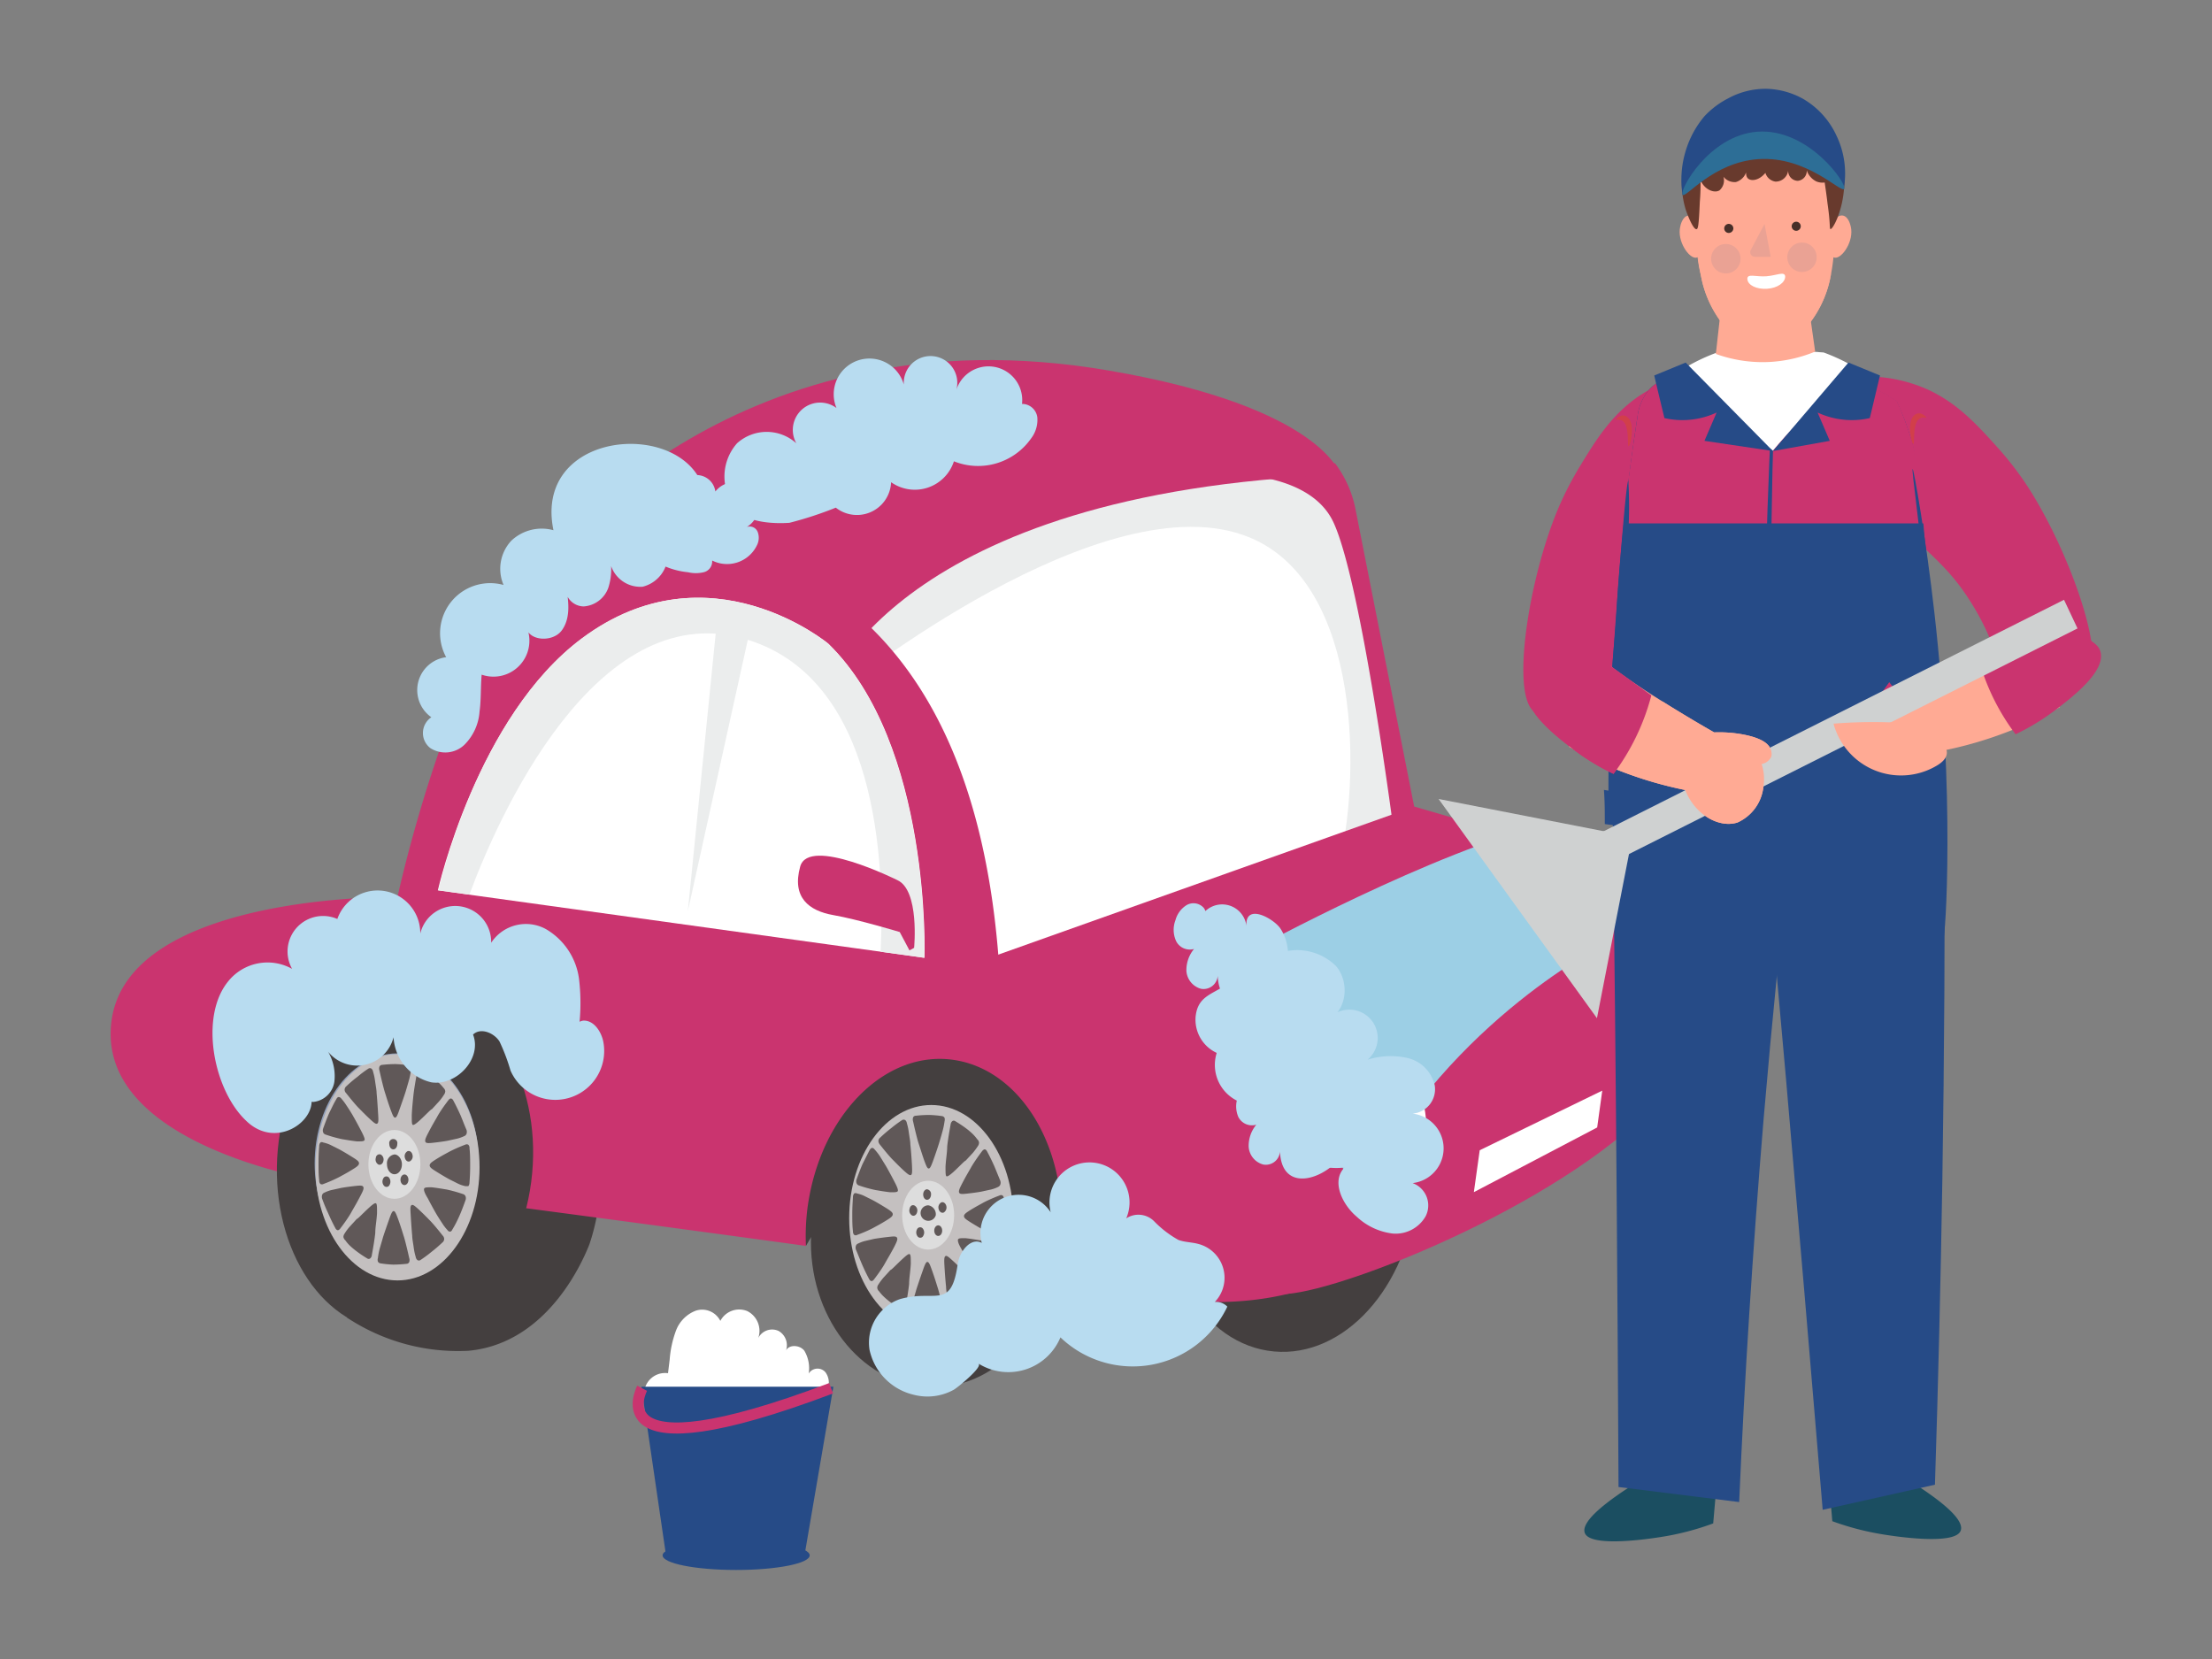 <?xml version="1.0" encoding="UTF-8"?> <svg xmlns="http://www.w3.org/2000/svg" xmlns:xlink="http://www.w3.org/1999/xlink" viewBox="0 0 200 150"><rect x="0" y="0" width="200" height="150" fill="#808080" stroke="none"/> <defs> <linearGradient id="linear-gradient" x1="-5607.2" y1="583.25" x2="-5603.99" y2="581.32" gradientTransform="matrix(-1, 0.08, 0.08, 1, -5597.28, -31.4)" gradientUnits="userSpaceOnUse"> <stop offset="0.01" stop-color="#333335"></stop> <stop offset="0.97" stop-color="#74808e"></stop> </linearGradient> <linearGradient id="linear-gradient-2" x1="-5607.27" y1="580.62" x2="-5600.03" y2="580.62" gradientTransform="matrix(-1, 0.08, 0.08, 1, -5597.28, -31.4)" gradientUnits="userSpaceOnUse"> <stop offset="0.39" stop-color="#333335"></stop> <stop offset="0.97" stop-color="#74808e"></stop> </linearGradient> </defs> <g style="isolation: isolate"> <g id="Слой_1" data-name="Слой 1"> <g> <g> <g> <path d="M118.59,91.46c-6.3-1.06-12.3,5-13.41,13.45s3.11,16.2,9.42,17.21,12.31-5,13.41-13.45S124.9,92.52,118.59,91.46Z" fill="#443f3f"></path> <path d="M48,92.17a14.26,14.26,0,0,0-6.9-2.74c-3-.2-5.86-.26-7,.64s.42,3.86.42,3.86,3.83,19.37-3.15,25.2a18.17,18.17,0,0,0,11,3c7.25-.68,10.42-8.35,10.92-9.62A19.18,19.18,0,0,0,48,92.17Z" fill="#443f3f"></path> <polygon points="73.34 53.55 109.12 37.2 121.33 45.66 122.11 47.4 127.27 75.76 87.91 92.25 73.62 78.3 73.34 53.55" fill="#fff"></polygon> <path d="M126.11,76.25l1.07-1L122.11,47.4l-.78-1.74L109.12,37.2,73.34,53.55V54L76,62.4s23.89-19.23,37-13.8c10.26,4.25,10,22.22,8,29.8Z" fill="#ebeded"></path> <path d="M133.84,83.85l20-3.38s2.13.21,0,9.52c-.39,1.7-1.65,7-3.4,9-8.23,9.47-28.54,17.59-34.07,18-6.71.52-8.14-11.8-8.14-11.8l6.37-14.65Z" fill="#ca346f"></path> <path d="M128.13,90.18s1.18,5.7,8.69,4.57S144,83.91,144,83.91Z" fill="#ca346f"></path> <path d="M122.55,46l5.69,28.83-2.16.82s-2.91-22.7-5.49-28.37-13.1-4.33-13.1-4.33l5.78-1.34,7.44.28A10.15,10.15,0,0,1,122.55,46Z" fill="#ca346f"></path> <polygon points="93.58 94.78 88.78 86.84 127.88 72.93 153.85 80.47 112.43 101.44 93.58 94.78" fill="#ca346f"></polygon> <path d="M115.79,81.86s18.69-1.6,20.44,4.57l-10.42,4.82L114.7,89.71Z" fill="#ca346f"></path> <path d="M121.19,42.93s-1.58-6.1-20.89-9.42c-33.7-5.8-50.61,16.7-50.61,16.7L64.25,72.9,74.84,62.43S81,44.49,121.19,42.93Z" fill="#ca346f"></path> <path d="M67.42,96.23l2.71,12.16,2.74,4.26s7.06-12.8,14.9-9.55,4.32,12.25,7.52,12.74,6-14.26,6-14.26l-7.79-9.3S67.92,84.86,67.42,96.23Z" fill="#443f3f"></path> <path d="M80.46,102.76s2.29,4.57,4.73,5,9.18-.32,9.18-.32l.41,1.66s-8.84.22-10.6-.58-5.41-6-5.41-6Z" fill="#443f3f"></path> <path d="M124.5,103.83C117.88,97,90.26,86.31,90.26,86.31c-2.88-35.65-25.41-38.6-36.42-37.89S35.94,81.1,35.94,81.1s-24.25-.38-25.85,11.15,19.42,14.63,19.42,14.63,22.43,2.89,43.36,5.77A20,20,0,0,1,73,109.3c1.1-8.48,7.1-14.5,13.41-13.44s10.52,8.75,9.41,17.2a20.41,20.41,0,0,1-.56,2.78c3.44.51,6.39,1,8.61,1.36C120.56,120.07,131.11,110.62,124.5,103.83Z" fill="#ca346f"></path> <g> <path d="M39.59,80.5l44,6.1s.67-19.27-8.69-28.4c0,0-10.79-9-22.23-.51C43.11,64.77,39.59,80.5,39.59,80.5Z" fill="#fff"></path> <path d="M74.87,58.2s-10.79-9-22.23-.51c-9.53,7.08-13,22.81-13,22.81l2.8.39C45,73.93,53.81,54.1,67.1,57.7,79.49,61.05,80,78.32,79.62,86.05l3.94.55S84.23,67.33,74.87,58.2Z" fill="#ebeded"></path> <polygon points="64.84 55.99 62.19 82.39 67.93 56.42 64.84 55.99" fill="#ebeded"></polygon> </g> <path d="M81.12,79.57s-8-4-8.77-1.22.77,4,3,4.39,6,1.53,6,1.53l.88,1.66.42-.23S83.16,80.47,81.12,79.57Z" fill="#ca346f"></path> <g> <path d="M25.21,103.1c-1.11,8.49,3.11,16.2,9.41,17.22s12.31-5,13.41-13.46-3.11-16.15-9.41-17.2S26.31,94.62,25.21,103.1Z" fill="#443f3f"></path> <g> <path d="M28.6,103.2c-.82,5.34,1.76,10.5,5.77,11.53s7.93-2.46,8.75-7.78-1.76-10.47-5.77-11.52S29.42,97.87,28.6,103.2Z" fill="#93a1bb"></path> <path d="M31.18,103.87c-.53,3.44,1.13,6.77,3.72,7.43s5.11-1.57,5.64-5-1.13-6.76-3.72-7.43S31.71,100.43,31.18,103.87Z" fill="#080405"></path> <path d="M30.61,103.66c-.54,3.44,1.13,6.77,3.72,7.43s5.11-1.58,5.64-5-1.13-6.77-3.72-7.44S31.14,100.22,30.61,103.66Z" fill="#74808e"></path> <path d="M32.73,104.43c-.28,1.84.61,3.63,2,4s2.75-.85,3-2.7-.61-3.62-2-4S33,102.58,32.73,104.43Z" fill="#0b090e"></path> <path d="M34.28,105a2.35,2.35,0,0,0,1.36,2.73c1,.25,1.88-.58,2.07-1.84a2.36,2.36,0,0,0-1.36-2.73C35.4,103,34.47,103.78,34.28,105Z" fill="url(#linear-gradient)"></path> <path d="M34.59,105.21a1.46,1.46,0,0,0,.84,1.69c.59.15,1.16-.36,1.28-1.14a1.46,1.46,0,0,0-.84-1.69C35.28,103.92,34.71,104.43,34.59,105.21Z" fill="#93a1bb"></path> <path d="M32,109.53a7.84,7.84,0,0,1-1.53-6c.53-3.44,3.17-5.64,5.76-5a3.11,3.11,0,0,1,.93.41c-1.44-.09-3.73.18-4.9,1.76C30.59,103,30.6,106.34,32,109.53Z" fill="url(#linear-gradient-2)"></path> </g> </g> <g> <path d="M119.87,98s-7,3.67-4.27,5.78,13.29,2.55,13.34-2S125.39,95,119.87,98Z" fill="#fff"></path> <path d="M127.72,100.42c.26,1.59-1.87,3.27-4.76,3.75s-5.45-.42-5.71-2,1.87-3.26,4.76-3.74S127.46,98.83,127.72,100.42Z" fill="#fff"></path> <path d="M127.23,98.7c.14.86-1,1.76-2.57,2s-2.94-.22-3.08-1.08,1-1.76,2.57-2S127.09,97.84,127.23,98.7Z" fill="#cccdce"></path> </g> <g> <path d="M150.56,83.62s4.45-1.55,4,.85-4.86,7.71-6.58,5.45S147.06,84.81,150.56,83.62Z" fill="#fff"></path> <path d="M148.06,88.65c.48.93,2,.75,3.48-.41s2.22-2.84,1.74-3.77-2-.74-3.48.41S147.58,87.73,148.06,88.65Z" fill="#fff"></path> <path d="M150.28,85.81c.26.5,1.1.41,1.88-.21s1.22-1.52,1-2-1.1-.41-1.88.21S150,85.3,150.28,85.81Z" fill="#cccdce"></path> </g> <polygon points="133.79 104 133.26 107.79 144.41 101.94 144.87 98.61 133.79 104" fill="#fff"></polygon> </g> <g> <ellipse cx="35.94" cy="105.54" rx="7.42" ry="10.23" fill="#c4c0c0"></ellipse> <g> <g> <path d="M35.76,96.21a10.74,10.74,0,0,0-1.19.07.28.28,0,0,0-.26.16.56.56,0,0,0,0,.36c.31,1.39.47,1.9.47,1.9.15.47.27.89.54,1.64.18.48.27.71.4.71s.23-.24.42-.79c.31-.87.53-1.53.55-1.61.08-.26.18-.61.29-1s.14-.64.17-.84a.61.61,0,0,0,0-.33.32.32,0,0,0-.25-.16A9.25,9.25,0,0,0,35.76,96.21Z" fill="#605858"></path> <path d="M32.32,97.36a11.27,11.27,0,0,0-1,.85.41.41,0,0,0-.16.3.43.43,0,0,0,.13.32c.79,1,1.12,1.33,1.12,1.33.31.31.58.6,1.09,1.07.33.3.5.44.62.35s.1-.36.06-1c-.06-1-.12-1.68-.13-1.76,0-.27-.08-.65-.14-1.09s-.13-.65-.18-.84a.45.45,0,0,0-.15-.27.24.24,0,0,0-.27,0A9.37,9.37,0,0,0,32.32,97.36Z" fill="#605858"></path> <path d="M29.77,100.62c-.22.5-.4,1-.55,1.41a.51.51,0,0,0,0,.36.34.34,0,0,0,.24.2,12.76,12.76,0,0,0,1.47.41c.39.06.73.13,1.35.2.4,0,.6,0,.67-.1s-.05-.38-.31-.88c-.41-.79-.74-1.36-.78-1.43-.13-.22-.31-.51-.54-.85a4.68,4.68,0,0,0-.46-.61.31.31,0,0,0-.24-.14c-.12,0-.2.16-.22.21C30.17,99.77,30,100.17,29.77,100.62Z" fill="#605858"></path> <path d="M28.8,105.14c0,.57,0,1.1.06,1.58a.44.44,0,0,0,.11.33.29.29,0,0,0,.28,0,13.17,13.17,0,0,0,1.43-.63c.36-.2.68-.36,1.24-.71.37-.23.54-.36.54-.53s-.18-.3-.6-.56c-.65-.41-1.16-.69-1.22-.72l-.78-.39a3.07,3.07,0,0,0-.64-.21.25.25,0,0,0-.25,0,.52.52,0,0,0-.11.34C28.82,104.13,28.8,104.61,28.8,105.14Z" fill="#605858"></path> <path d="M29.67,109.69c.21.49.43.94.64,1.33.06.13.14.2.23.21s.2-.11.24-.17c.76-1,1-1.48,1-1.48.23-.41.45-.76.8-1.44.23-.44.34-.67.27-.82s-.27-.14-.73-.09c-.72.08-1.26.17-1.33.19l-.82.18a3.06,3.06,0,0,0-.63.23.34.34,0,0,0-.21.2.55.55,0,0,0,0,.36A13.64,13.64,0,0,0,29.67,109.69Z" fill="#605858"></path> <path d="M32.14,113.06a10.52,10.52,0,0,0,1.06.72.22.22,0,0,0,.27,0,.43.43,0,0,0,.15-.31c.26-1.4.31-2,.31-2,0-.51.11-1,.16-1.78,0-.53,0-.8-.08-.88s-.29.06-.66.4c-.6.55-1,1-1.09,1l-.64.7a4.34,4.34,0,0,0-.46.62.55.55,0,0,0-.11.31.51.51,0,0,0,.17.3C31.49,112.53,31.8,112.79,32.14,113.06Z" fill="#605858"></path> <path d="M35.55,114.34a11.08,11.08,0,0,0,1.2-.07.27.27,0,0,0,.25-.16.56.56,0,0,0,0-.36c-.31-1.39-.47-1.9-.47-1.9-.15-.47-.27-.89-.54-1.64-.18-.48-.27-.71-.4-.71s-.23.24-.42.79c-.31.87-.53,1.53-.55,1.61-.07.26-.18.61-.29,1a6.15,6.15,0,0,0-.16.84.53.53,0,0,0,0,.33.32.32,0,0,0,.25.16A9.4,9.4,0,0,0,35.55,114.34Z" fill="#605858"></path> <path d="M39,113.2a13.24,13.24,0,0,0,1-.86.41.41,0,0,0,.16-.3.43.43,0,0,0-.13-.32c-.79-1-1.12-1.33-1.12-1.33-.31-.31-.58-.6-1.09-1.07-.33-.3-.5-.44-.62-.35s-.1.36-.06,1c.06,1,.12,1.68.13,1.76,0,.27.08.65.14,1.09s.13.65.18.84a.45.45,0,0,0,.15.27.24.24,0,0,0,.27,0A11,11,0,0,0,39,113.2Z" fill="#605858"></path> <path d="M41.54,109.93c.22-.5.4-1,.55-1.41a.51.51,0,0,0,0-.36.34.34,0,0,0-.24-.2,12.76,12.76,0,0,0-1.47-.41c-.39-.06-.73-.13-1.35-.2-.4,0-.6,0-.67.1s0,.38.31.88c.41.79.74,1.36.78,1.43s.31.51.54.85a3.85,3.85,0,0,0,.47.61.28.28,0,0,0,.23.14c.12,0,.2-.16.22-.21C41.14,110.78,41.34,110.38,41.54,109.93Z" fill="#605858"></path> <path d="M42.51,105.41c0-.57,0-1.1-.06-1.58a.4.4,0,0,0-.11-.33.29.29,0,0,0-.28,0,13.17,13.17,0,0,0-1.43.63c-.36.2-.68.36-1.24.71-.36.23-.54.36-.54.53s.18.3.6.56c.65.41,1.16.69,1.22.72l.78.39a3.07,3.07,0,0,0,.64.21c.09,0,.18,0,.25,0a.52.52,0,0,0,.11-.34C42.49,106.42,42.51,105.94,42.51,105.41Z" fill="#605858"></path> <path d="M41.65,100.86c-.22-.49-.44-.94-.65-1.33-.06-.13-.14-.2-.23-.21s-.2.11-.24.17c-.76,1-1,1.48-1,1.48-.23.41-.45.76-.8,1.44-.23.44-.33.67-.27.82s.27.14.73.09c.72-.08,1.26-.17,1.33-.19l.82-.18a3.45,3.45,0,0,0,.64-.23.36.36,0,0,0,.2-.2.55.55,0,0,0,0-.36C42,101.75,41.84,101.32,41.65,100.86Z" fill="#605858"></path> <path d="M39.17,97.49a12.51,12.51,0,0,0-1.06-.72.22.22,0,0,0-.27,0,.43.43,0,0,0-.15.31c-.26,1.4-.31,1.95-.31,1.95-.05.51-.11,1-.15,1.78,0,.53,0,.8.07.88s.29-.06.66-.4c.6-.55,1-1,1.09-1l.64-.7a4.34,4.34,0,0,0,.46-.62.55.55,0,0,0,.11-.31.51.51,0,0,0-.16-.3C39.82,98,39.52,97.76,39.17,97.49Z" fill="#605858"></path> </g> <g> <ellipse cx="35.66" cy="105.28" rx="2.35" ry="3.11" fill="#ddd"></ellipse> <path d="M36.34,105.27c0,.5-.3.9-.67.9s-.68-.4-.68-.9a.8.8,0,0,1,.68-.89C36,104.38,36.34,104.78,36.34,105.27Z" fill="#605858"></path> <path d="M35.92,103.44c0,.27-.16.48-.36.48s-.36-.21-.36-.48a.37.37,0,1,1,.72,0Z" fill="#605858"></path> <path d="M34.43,104.39a.52.52,0,0,1,.23.6c-.06.25-.26.38-.45.3a.52.52,0,0,1-.23-.6C34,104.44,34.24,104.31,34.43,104.39Z" fill="#605858"></path> <path d="M34.65,106.56a.31.31,0,0,1,.5-.11.59.59,0,0,1,.08.67.3.3,0,0,1-.5.1A.57.57,0,0,1,34.65,106.56Z" fill="#605858"></path> <ellipse cx="36.57" cy="106.67" rx="0.36" ry="0.48" fill="#605858"></ellipse> <path d="M37.06,105c-.19.08-.39-.06-.45-.31a.52.52,0,0,1,.23-.6c.19-.08.39.06.45.31A.51.51,0,0,1,37.06,105Z" fill="#605858"></path> </g> </g> </g> <ellipse cx="84.37" cy="112.31" rx="11.05" ry="13.12" fill="#443f3f"></ellipse> <g> <ellipse cx="84.2" cy="110.14" rx="7.42" ry="10.23" fill="#c4c0c0"></ellipse> <g> <g> <path d="M84,100.81a10.74,10.74,0,0,0-1.19.07.26.26,0,0,0-.25.15.6.6,0,0,0,0,.37c.31,1.39.47,1.9.47,1.9.16.47.28.89.54,1.64.18.48.27.71.4.71s.23-.24.43-.79c.31-.87.52-1.53.54-1.62.08-.25.18-.6.29-1a6.5,6.5,0,0,0,.17-.84.64.64,0,0,0,0-.34.33.33,0,0,0-.25-.15A9.25,9.25,0,0,0,84,100.81Z" fill="#605858"></path> <path d="M80.58,102a13.24,13.24,0,0,0-1,.86.41.41,0,0,0-.16.3.56.56,0,0,0,.13.32c.79,1,1.12,1.33,1.12,1.33.31.31.58.6,1.09,1.07.34.3.51.43.62.35s.1-.36.07-1c-.06-1-.13-1.68-.14-1.76,0-.27-.08-.65-.14-1.09a5.07,5.07,0,0,0-.18-.84.4.4,0,0,0-.15-.27.27.27,0,0,0-.27,0A11.26,11.26,0,0,0,80.58,102Z" fill="#605858"></path> <path d="M78,105.22c-.22.5-.4,1-.55,1.41a.51.51,0,0,0,0,.36.33.33,0,0,0,.23.2,12.42,12.42,0,0,0,1.48.41c.38.06.72.13,1.34.2.4,0,.61,0,.67-.1s-.05-.39-.31-.88c-.41-.79-.74-1.37-.78-1.43l-.53-.86a5.27,5.27,0,0,0-.47-.6c-.07-.08-.14-.15-.24-.14s-.2.16-.22.21C78.43,104.36,78.23,104.77,78,105.22Z" fill="#605858"></path> <path d="M77.06,109.74c0,.57,0,1.1.06,1.58a.45.45,0,0,0,.11.33.26.26,0,0,0,.28,0,11.33,11.33,0,0,0,1.43-.62c.36-.2.68-.36,1.24-.71.37-.23.54-.36.54-.53s-.18-.3-.59-.56c-.66-.41-1.16-.69-1.23-.72l-.78-.39a3,3,0,0,0-.63-.21.27.27,0,0,0-.26,0,.52.52,0,0,0-.11.34C77.09,108.73,77.06,109.21,77.06,109.74Z" fill="#605858"></path> <path d="M77.93,114.29c.21.49.43.94.64,1.33.06.13.14.2.23.21s.2-.11.24-.17c.76-1,1-1.48,1-1.48.23-.41.45-.76.81-1.44.22-.44.33-.67.26-.82s-.27-.14-.72-.09c-.73.08-1.27.17-1.34.18l-.82.19a3.06,3.06,0,0,0-.63.23.34.34,0,0,0-.21.2.55.55,0,0,0,0,.36C77.57,113.4,77.73,113.83,77.93,114.29Z" fill="#605858"></path> <path d="M80.4,117.66a12.51,12.51,0,0,0,1.06.72.23.23,0,0,0,.28,0,.53.53,0,0,0,.15-.31c.26-1.4.31-2,.31-2,0-.5.1-1,.15-1.77,0-.54,0-.8-.08-.89s-.29.07-.66.41c-.6.55-1,1-1.09,1l-.64.7a5.29,5.29,0,0,0-.46.62.48.48,0,0,0-.1.31.46.46,0,0,0,.16.3C79.75,117.12,80.06,117.39,80.4,117.66Z" fill="#605858"></path> <path d="M83.81,118.94a8.72,8.72,0,0,0,1.2-.08.26.26,0,0,0,.25-.15.56.56,0,0,0,0-.36c-.3-1.39-.47-1.9-.47-1.9-.15-.47-.27-.89-.54-1.64-.17-.48-.27-.71-.4-.71s-.23.24-.42.79c-.31.87-.52,1.53-.55,1.61l-.29,1a5.88,5.88,0,0,0-.16.84.47.47,0,0,0,0,.33.27.27,0,0,0,.25.15A7.34,7.34,0,0,0,83.81,118.94Z" fill="#605858"></path> <path d="M87.26,117.79a11.08,11.08,0,0,0,1-.85.39.39,0,0,0,.16-.3.48.48,0,0,0-.12-.32A15.67,15.67,0,0,0,87.17,115c-.31-.31-.57-.6-1.09-1.07-.33-.3-.5-.44-.61-.35s-.11.36-.07,1c.06,1,.13,1.68.14,1.76,0,.27.07.64.14,1.09a6.7,6.7,0,0,0,.17.84.45.45,0,0,0,.15.27.26.26,0,0,0,.28,0C86.58,118.27,86.91,118.05,87.26,117.79Z" fill="#605858"></path> <path d="M89.8,114.53c.22-.5.4-1,.55-1.41a.46.46,0,0,0,0-.36.35.35,0,0,0-.23-.2,13.11,13.11,0,0,0-1.48-.41c-.39-.06-.72-.13-1.35-.2-.4,0-.6,0-.66.1s0,.38.3.88c.42.79.75,1.36.79,1.43s.31.51.53.85a4.56,4.56,0,0,0,.47.61c.07.08.14.15.23.14s.2-.17.23-.22C89.4,115.38,89.6,115,89.8,114.53Z" fill="#605858"></path> <path d="M90.77,110c0-.57,0-1.1,0-1.58a.44.44,0,0,0-.12-.33.27.27,0,0,0-.27,0,13,13,0,0,0-1.44.63c-.35.2-.67.36-1.24.71-.36.23-.54.36-.54.53s.19.3.6.56c.66.41,1.16.69,1.22.72l.78.39a3.07,3.07,0,0,0,.64.21.25.25,0,0,0,.25,0,.5.5,0,0,0,.12-.33C90.75,111,90.77,110.53,90.77,110Z" fill="#605858"></path> <path d="M89.91,105.46c-.22-.5-.44-.94-.65-1.33-.06-.13-.14-.2-.22-.21s-.21.11-.25.17c-.75,1-1,1.48-1,1.48-.23.41-.45.76-.8,1.44-.23.44-.33.67-.27.82s.28.14.73.09c.72-.08,1.27-.17,1.33-.19l.83-.18a3.06,3.06,0,0,0,.63-.23.39.39,0,0,0,.2-.2.54.54,0,0,0,0-.37C90.27,106.35,90.1,105.91,89.91,105.46Z" fill="#605858"></path> <path d="M87.44,102.09a11.83,11.83,0,0,0-1.07-.72.22.22,0,0,0-.27,0,.48.48,0,0,0-.15.31c-.26,1.4-.31,2-.31,2,0,.51-.1,1-.15,1.78,0,.53,0,.8.07.88s.29-.06.67-.4c.59-.55,1-1,1.08-1l.65-.7a6.78,6.78,0,0,0,.46-.62.55.55,0,0,0,.1-.31.44.44,0,0,0-.16-.3C88.08,102.62,87.78,102.36,87.44,102.09Z" fill="#605858"></path> </g> <g> <ellipse cx="83.92" cy="109.87" rx="2.35" ry="3.11" fill="#ddd"></ellipse> <path d="M84.61,109.87a.7.7,0,1,1-.68-.89A.82.82,0,0,1,84.61,109.87Z" fill="#605858"></path> <path d="M84.18,108c0,.26-.16.48-.36.48s-.35-.22-.35-.48.16-.47.35-.47A.43.43,0,0,1,84.18,108Z" fill="#605858"></path> <path d="M82.69,109a.52.52,0,0,1,.23.6c-.06.25-.26.38-.45.3a.52.52,0,0,1-.23-.6C82.3,109,82.5,108.91,82.69,109Z" fill="#605858"></path> <path d="M82.91,111.16a.31.31,0,0,1,.5-.11.57.57,0,0,1,.08.66.3.3,0,0,1-.5.11A.59.59,0,0,1,82.91,111.16Z" fill="#605858"></path> <ellipse cx="84.83" cy="111.27" rx="0.36" ry="0.48" fill="#605858"></ellipse> <path d="M85.33,109.63c-.19.08-.4-.06-.46-.31a.52.52,0,0,1,.23-.6c.19-.08.39.06.46.31A.54.54,0,0,1,85.33,109.63Z" fill="#605858"></path> </g> </g> </g> </g> <g> <g> <path d="M167.15,39.77a33.21,33.21,0,0,0,3.71,6.3c2.65,3.53,4.73,4.43,7,7.86a23.27,23.27,0,0,1,2.78,5.73,14.76,14.76,0,0,0,3.5,1.35,18.58,18.58,0,0,0,2.61.41,5.71,5.71,0,0,0,1.78.1c2.3-1.4-1.53-12.13-5.51-18a29.63,29.63,0,0,0-2.49-3.15c-1.86-2.06-3.69-4.07-6.53-5.28a13.74,13.74,0,0,0-7.2-.92Z" fill="#ca346f"></path> <path d="M148.24,125H156q-.54,6.38-1.1,12.74a24.43,24.43,0,0,1-4.8,1.24c-.78.12-6.39,1-6.82-.41s4-4.09,5.35-4.94Q148.41,129.31,148.24,125Z" fill="#1b4e61"></path> <path d="M145.82,74.14q.23,17.43.36,34.85.1,12.74.16,25.46l10.91,1.36q.72-16.75,2.21-34.65,1.13-13.23,2.57-25.74Z" fill="#264b87"></path> <path d="M172.31,124.79h-7.74q.56,6.37,1.1,12.75a24.93,24.93,0,0,0,4.8,1.23c.78.12,6.4,1,6.82-.41s-4-4.08-5.35-4.93Q172.14,129.11,172.31,124.79Z" fill="#1b4e61"></path> <path d="M175.81,72.85q.08,16.59-.19,33.8-.23,14-.67,27.59l-10.15,2.27q-1.62-19.48-3.32-39-1-11-1.94-22.07Z" fill="#264b87"></path> <path d="M155.87,39.06a32.73,32.73,0,0,1-2.44,6.88c-1.93,4-3.81,5.25-5.43,9.07a22.62,22.62,0,0,0-1.64,6.15,14.87,14.87,0,0,1-3.19,2,19.4,19.4,0,0,1-2.48.9,5.71,5.71,0,0,1-1.72.43c-2.54-.93-.81-12.2,2-18.71a30,30,0,0,1,1.85-3.57c1.44-2.37,2.85-4.69,5.4-6.42a13.82,13.82,0,0,1,6.9-2.27C155.36,35.36,155.61,37.21,155.87,39.06Z" fill="#ca346f"></path> <path d="M152.78,33.83c-.91.22-2.48.18-3.58,1.3a4.51,4.51,0,0,0-1.14,2.53c-1.43,9.09-1.85,16.77-1.85,16.77-.24,4.35-.4,4.29-.6,8.72-.16,3.59-.19,6.66-.18,9a31.52,31.52,0,0,0,30,0,46.68,46.68,0,0,0,.36-5.79c0-2.92-.28-4.63-1-11-.47-4.06-.71-6.09-.79-6.9-.38-4.26-.44-7.22-2-11-.2-.5-.39-.9-.5-1.16a15.4,15.4,0,0,0-3.46-1.75A25.37,25.37,0,0,0,152.78,33.83Z" fill="#264b87"></path> <path d="M171.51,36.26a15.4,15.4,0,0,0-3.46-1.75,25.37,25.37,0,0,0-15.27-.68c-.91.22-2.48.18-3.58,1.3a4.51,4.51,0,0,0-1.14,2.53c-.56,3.57-1,6.91-1.25,9.66H174a27.22,27.22,0,0,0-2-9.9C171.85,37,171.68,36.64,171.51,36.26Z" fill="#ca346f"></path> <path d="M160.55,31.86c.13,0-.51,10-.41,25.74,0,7.18.23,13.1.38,17.12l-.38.35c-.06-1.19-.15-2.85-.24-4.82,0,0-.06-1.59-.14-4,0,0-.13-4.4-.17-8.68C159.52,49.57,160.37,31.84,160.55,31.86Z" fill="#264b87"></path> <path d="M174.9,55.4c1.88,16.52,1,29.53.8,29.53s.37-11.82-1.35-29.53c-.68-7-1.53-13-1.42-13S174.16,48.83,174.9,55.4Z" fill="#264b87"></path> <g> <path d="M166.31,35c.68-.52,1.35-1,2-1.43a17.47,17.47,0,0,0-3.42-1.7l-4.82-.35-4.81.35a16.87,16.87,0,0,0-3.14,1.52L152,34c.67.61,1.36,1.23,2.07,1.85,2.11,1.82,4.2,3.44,6.23,4.9A36.73,36.73,0,0,1,166.31,35Z" fill="#fff"></path> <path d="M167.13,32.78l-6.83,8,5.14-.92-1.1-2.56a7.35,7.35,0,0,0,2.84.68,7.21,7.21,0,0,0,1.88-.18c.31-1.28.61-2.56.92-3.85Z" fill="#264b87"></path> <path d="M152.41,32.78l7.89,8-6.19-.92,1.1-2.56a7.35,7.35,0,0,1-2.84.68,7.21,7.21,0,0,1-1.88-.18c-.31-1.28-.62-2.56-.92-3.85Z" fill="#264b87"></path> </g> <path d="M158.18,82.21c.12-.24,1.24.48,3.07.26.93-.11,1.41-.4,1.49-.26s-.89,1.44-2.19,1.48S158.05,82.47,158.18,82.21Z" fill="#264b87"></path> <path d="M175.8,73.71a96.52,96.52,0,0,1-15.24,1.61,97.74,97.74,0,0,1-15.46-.81c0-1,0-2.06-.08-3.09a81,81,0,0,0,15.65,1,82,82,0,0,0,15.05-1.84C175.74,71.65,175.77,72.68,175.8,73.71Z" fill="#264b87"></path> <path d="M145.6,60.22c1.34,1,2.8,2,4.39,3s3.43,2.11,5,3a11.9,11.9,0,0,1,2.56.18c1.79.33,2.21.86,2.34,1a1.19,1.19,0,0,1,.27,1,1.2,1.2,0,0,1-.88.68,4.4,4.4,0,0,1,.15,2.14,4,4,0,0,1-2.34,3.15c-1.6.51-3.8-.62-4.72-2.94a35.77,35.77,0,0,1-5.5-1.58,34.1,34.1,0,0,1-5-2.34C143.16,65.11,144.38,62.67,145.6,60.22Z" fill="#ffaa94"></path> <path d="M149.31,62.87a20.54,20.54,0,0,1-3.42,7.1,20.27,20.27,0,0,1-3.67-2.24c-1.45-1.11-4.57-3.5-4-5.27.15-.49.56-.77,1.36-1.29a11.62,11.62,0,0,1,4.91-1.78Z" fill="#ca346f"></path> <path d="M147.23,43.46a42.43,42.43,0,0,1,0,4.67c-.13,4.93-.48,9.11-.83,12.31a14.9,14.9,0,0,1,2.11,1.34c.75.58,1.87,1.55,1.78,1.66s-.94-.33-4.54-2.68C146.73,46.87,147.1,43.45,147.23,43.46Z" fill="#264b87"></path> <path d="M146.05,38a.74.74,0,0,1,.55,0c.78.31.5,2.33.65,2.34s.64-2-.09-2.61a.66.66,0,0,0-.45-.17A.92.92,0,0,0,146.05,38Z" fill="#d13f4a"></path> <path d="M174.2,37.8a.79.79,0,0,0-.55,0c-.78.31-.5,2.34-.65,2.35s-.64-2,.09-2.61a.66.66,0,0,1,.45-.17A.92.92,0,0,1,174.2,37.8Z" fill="#d13f4a"></path> <path d="M155.92,25,155.14,32a12.43,12.43,0,0,0,4.81.73,12.57,12.57,0,0,0,4.17-.94l-1-7.07Z" fill="#ffaa94"></path> <g> <g> <g> <path d="M153.4,20.72a38.29,38.29,0,0,1,.59-6.26,25.52,25.52,0,0,1,11.27,0,37.33,37.33,0,0,1,.58,6.26,17.38,17.38,0,0,1-.31,4.19,10,10,0,0,1-2,4.43,3.87,3.87,0,0,1-.8.76,5.39,5.39,0,0,1-3.54.7,4.76,4.76,0,0,1-2.59-.7,4.23,4.23,0,0,1-.81-.76,10,10,0,0,1-2-4.43A17.91,17.91,0,0,1,153.4,20.72Z" fill="#ffaa94"></path> <path d="M153.41,22.33c.05.45.13.91.23,1.41a10.77,10.77,0,0,0,2.1,4.68,3.86,3.86,0,0,0,.83.8,4.76,4.76,0,0,0,2.65.74,5.42,5.42,0,0,0,3.64-.74,4.52,4.52,0,0,0,.83-.8,10.49,10.49,0,0,0,1.9-3.81l-.06.3a10,10,0,0,1-2,4.43,3.87,3.87,0,0,1-.8.76,5.39,5.39,0,0,1-3.54.7,4.76,4.76,0,0,1-2.59-.7,4.23,4.23,0,0,1-.81-.76,10,10,0,0,1-2-4.43A13.42,13.42,0,0,1,153.41,22.33Z" fill="#ffaa94"></path> <path d="M154,20.78c-.22-.62-.83-1.38-1.36-1.29s-.7.89-.72,1c-.31,1.3.79,2.9,1.44,2.81S154.4,21.84,154,20.78Z" fill="#ffaa94"></path> <path d="M165.26,20.78c.22-.62.83-1.38,1.36-1.29s.69.89.72,1c.31,1.3-.79,2.9-1.44,2.81S164.88,21.84,165.26,20.78Z" fill="#ffaa94"></path> </g> <path d="M153.4,20.72c-.26.06-.73-1-1-1.82a8,8,0,0,1-.13-4.06,7.6,7.6,0,0,1,3-4.86,7.84,7.84,0,0,1,8.48.13,7,7,0,0,1,2.62,3.77c1.13,3.51-.56,6.86-.86,6.83-.11,0,0-.44-.27-2.29-.09-.78-.19-1.43-.26-1.92a1.41,1.41,0,0,1-.76-.1,1.69,1.69,0,0,1-.86-1,.9.9,0,0,1-.81.95.89.89,0,0,1-.87-.93,1.14,1.14,0,0,1-1.15,1,1.11,1.11,0,0,1-.91-.79c-.58.71-1.32.78-1.6.48s-.08-1-.07-1a1.38,1.38,0,0,1-1,1.35,1.28,1.28,0,0,1-1.12-.48,1.2,1.2,0,0,1-.36,1.23c-.43.27-1.31,0-1.71-.9,0,.45,0,1.13-.07,1.95C153.6,20.4,153.53,20.69,153.4,20.72Z" fill="#683a2d"></path> </g> <path d="M152.13,17.62a8.9,8.9,0,0,1,.29-4,8.74,8.74,0,0,1,1.69-3.11,7.81,7.81,0,0,1,2.15-1.62,7.07,7.07,0,0,1,3.5-.86,7.17,7.17,0,0,1,3.29.92,7.46,7.46,0,0,1,3,3.32,7.91,7.91,0,0,1,.66,4.78,8.49,8.49,0,0,0-8-4A8.92,8.92,0,0,0,152.13,17.62Z" fill="#264b87"></path> <path d="M152.13,17.62c-.33-.38,2.37-5.37,6.75-5.71,4.65-.35,8.17,4.76,7.87,5.17s-3.37-3-7.79-2.69C154.87,14.68,152.43,17.94,152.13,17.62Z" fill="#2d6e96"></path> </g> <polygon points="169.24 63.88 173.62 69.38 174.9 67.09 170.82 61.68 169.24 63.88" fill="#ca346f"></polygon> <path d="M182.53,56.64c-1.34,1-2.81,2-4.39,3-1.75,1.12-3.44,2.11-5,3a12,12,0,0,0-2.57.18c-1.79.33-2.21.86-2.33,1a1.16,1.16,0,0,0-.27,1,1.19,1.19,0,0,0,.87.68,4.53,4.53,0,0,0-.2,1.62.34.34,0,0,1,.43-.07c1.75,1,3.87,2.09,5.95,2.11a5.34,5.34,0,0,0,.73-1.31,35.14,35.14,0,0,0,5.5-1.58,34.77,34.77,0,0,0,5-2.34C185,61.53,183.74,59.09,182.53,56.64Z" fill="#ffaa94"></path> <path d="M178.82,59.29a20.07,20.07,0,0,0,3.42,7.1,20.6,20.6,0,0,0,3.66-2.24c1.46-1.11,4.57-3.5,4-5.27-.15-.49-.55-.77-1.35-1.29a11.67,11.67,0,0,0-4.92-1.78Z" fill="#ca346f"></path> </g> <g> <path d="M162,20.41a.41.41,0,1,0,.45-.36A.41.41,0,0,0,162,20.41Z" opacity="0.72" style="mix-blend-mode: multiply"></path> <path d="M155.9,20.61a.41.41,0,0,0,.36.45.42.42,0,0,0,.46-.36.41.41,0,0,0-.82-.09Z" opacity="0.72" style="mix-blend-mode: multiply"></path> <path d="M159.54,20.25,158.3,22.6a.42.42,0,0,0,.36.62l1.44,0Z" fill="#eaa294"></path> <circle cx="162.93" cy="23.26" r="1.33" fill="#eaa294"></circle> <path d="M154.72,23.25a1.33,1.33,0,1,0,1.46-1.18A1.33,1.33,0,0,0,154.72,23.25Z" fill="#eaa294"></path> <path d="M161.41,25c0,.55-.7,1.05-1.64,1.11s-1.74-.32-1.78-.87.77-.19,1.71-.26S161.37,24.49,161.41,25Z" fill="#fff"></path> </g> </g> <path d="M86.6,114.24c.17-1.1,1.18-2.39,2.17-1.86A3.45,3.45,0,0,1,95,109.61a3.62,3.62,0,1,1,6.83.55,2,2,0,0,1,2.53.27,9.47,9.47,0,0,0,2.19,1.68c.57.21,1.21.2,1.79.36a3.16,3.16,0,0,1,.38,6,1.4,1.4,0,0,1,2.25-.33,9.46,9.46,0,0,1-15.09,2.78,5.1,5.1,0,0,1-7.41,2.37c.43.3-2,2.26-2.26,2.38a4.93,4.93,0,0,1-3.59.44,5.33,5.33,0,0,1-4-4.06,4.17,4.17,0,0,1,2.75-4.59C84.59,116.54,86,118.52,86.6,114.24Z" fill="#b8dcf0"></path> <path d="M66.64,40.08a4,4,0,0,1,5.36,0,2.47,2.47,0,0,1,3.63-3.19,3.23,3.23,0,1,1,6.09-2.12,2.42,2.42,0,1,1,4.72.58A3.05,3.05,0,1,1,91.82,38c-.49-.45-.06-1.41.61-1.48a1.39,1.39,0,0,1,1.36,1.21,2.75,2.75,0,0,1-.54,1.88,5.86,5.86,0,0,1-7,2.1,3.72,3.72,0,0,1-5.68,1.89,3.09,3.09,0,0,1-5,2.3,33.32,33.32,0,0,1-4.19,1.37c-1.31.09-3.3,0-4.4-.83A4.54,4.54,0,0,1,66.64,40.08Z" fill="#b8dcf0"></path> <path d="M58.65,46.52a2.92,2.92,0,0,1,.16-2.37,1.78,1.78,0,0,1,2.1-.82,1.31,1.31,0,0,1,.5,2,1.71,1.71,0,1,1,3.27-.89,2.18,2.18,0,1,1,2.84,3.21.78.78,0,0,1,1,.48,1.49,1.49,0,0,1-.07,1.15,3,3,0,0,1-4.06,1.4,1,1,0,0,1-.77,1.06,3.06,3.06,0,0,1-1.41,0,7,7,0,0,1-2.78-.88,2.31,2.31,0,0,1-1.11-2.44c.3,0,.67-.16.95-.15A6.73,6.73,0,0,0,58.65,46.52Z" fill="#b8dcf0"></path> <path d="M58.32,125.48a1.9,1.9,0,0,1,2.08-1.32l.15-1.24a9.5,9.5,0,0,1,.57-2.61,3.08,3.08,0,0,1,1.81-1.81,1.84,1.84,0,0,1,2.2.93,1.93,1.93,0,0,1,2.43-.89,2,2,0,0,1,1,2.44,1.4,1.4,0,0,1,1.84-.64,1.49,1.49,0,0,1,.62,1.89c.19-.69,1.26-.67,1.7-.11a3.1,3.1,0,0,1,.4,2.07.94.94,0,0,1,1.51-.12,1.59,1.59,0,0,1,.1,1.73,3.79,3.79,0,0,1-1.28,1.27,4.06,4.06,0,0,1-1.62.75,1.72,1.72,0,0,1-1.63-.55c-.06-.08-3.18.73-3.52.77a19.48,19.48,0,0,1-3.82.11C61.38,128,57.55,128.1,58.32,125.48Z" fill="#fff"></path> <g> <polygon points="72.75 140.57 60.21 140.57 57.99 125.38 75.35 125.38 72.75 140.57" fill="#264b87"></polygon> <path d="M58.06,125.52s-4.33,8.09,17.09,0" fill="none" stroke="#ca346f" stroke-miterlimit="10"></path> </g> <polygon points="187.84 56.82 145.06 78.34 143.84 75.74 186.62 54.23 187.84 56.82" fill="#cfd1d1"></polygon> <path d="M145.6,60.22c1.34,1,2.8,2,4.39,3s3.43,2.11,5,3a11.9,11.9,0,0,1,2.56.18c1.79.33,2.21.86,2.34,1a1.19,1.19,0,0,1,.27,1,1.2,1.2,0,0,1-.88.68,4.4,4.4,0,0,1,.15,2.14,4,4,0,0,1-2.34,3.15c-1.6.51-3.8-.62-4.72-2.94a35.77,35.77,0,0,1-5.5-1.58,34.1,34.1,0,0,1-5-2.34C143.16,65.11,144.38,62.67,145.6,60.22Z" fill="#ffaa94"></path> <path d="M149.31,62.87a20.54,20.54,0,0,1-3.42,7.1,20.27,20.27,0,0,1-3.67-2.24c-1.45-1.11-4.57-3.5-4-5.27.15-.49.56-.77,1.36-1.29a11.62,11.62,0,0,1,4.91-1.78Z" fill="#ca346f"></path> <path d="M118.63,98.73l-5.24-12.91s16.34-8.92,26.75-11.39l4.55,11.15s-14.58,7.41-22,23.17l-4.07-10" fill="#9ccfe5"></path> <polygon points="144.39 92.06 130.07 72.24 147.59 75.66 144.39 92.06" fill="#cfd1d1"></polygon> <path d="M115.49,86.24a5,5,0,0,1,5.3,1.1c1.26,1.44,1,4.1-.76,4.88a2.56,2.56,0,1,1,3.62,3.59,7,7,0,0,1,3.62-.15,3.3,3.3,0,0,1,2.45,2.46,2.21,2.21,0,0,1-2,2.57,3.16,3.16,0,0,1,0,6.28,2.15,2.15,0,0,1,1.18,3,3.12,3.12,0,0,1-3,1.56,5.75,5.75,0,0,1-3.23-1.52c-1.32-1.11-2.32-3.23-1.1-4.45a6.26,6.26,0,0,1-7-5.84,3.61,3.61,0,0,1-4.56-4.52,3.31,3.31,0,0,1-1.91-3.25c.17-1.79,1.36-2,2.59-2.8C112.25,88.15,113.75,86.81,115.49,86.24Z" fill="#b8dcf0"></path> <path d="M20.64,88.72a4.56,4.56,0,0,1,5.77-1.12,3.21,3.21,0,0,1,4.09-4.51A3.86,3.86,0,0,1,38,84.41a3.25,3.25,0,0,1,6.41.83A3.76,3.76,0,0,1,49.35,84a6.13,6.13,0,0,1,3,4.49,18.23,18.23,0,0,1-.18,5.56c-.82-.36-.21-1.81.68-1.77s1.49,1,1.68,1.82a4.42,4.42,0,0,1-8.37,2.7,17.53,17.53,0,0,0-1-2.64c-.51-.79-1.71-1.27-2.39-.62.84,2.15-1.48,4.67-3.77,4.32a4.44,4.44,0,0,1-3.33-5.23,3.39,3.39,0,0,1-6,2.47,4.36,4.36,0,0,1,.56,2.72,2.15,2.15,0,0,1-1.88,1.81,1.45,1.45,0,0,1-1.39-1.9c3.51,2.06-1.37,6.89-4.72,3.59C19.31,98.55,18,91.93,20.64,88.72Z" fill="#b8dcf0"></path> <path d="M46.23,48.89a3.72,3.72,0,0,0-.7,4,4.53,4.53,0,0,0-5.19,6.53A3,3,0,0,0,39,64.85a1.72,1.72,0,0,0-.09,2.79A2.5,2.5,0,0,0,42,67.33a4.7,4.7,0,0,0,1.36-3c.15-1.1.09-2.22.19-3.33a3.25,3.25,0,0,0,4-4.47c.06,1.43,2.41,1.62,3.25.46s.61-2.75.34-4.16a1.69,1.69,0,0,0,1.64,2A2.55,2.55,0,0,0,55,53.15a5.45,5.45,0,0,0,.1-3,2.8,2.8,0,0,0,3,2.9,3,3,0,0,0,2.21-3.57c.65.31,1.7.18,2.33.46,6.36-12.14-14.9-13.24-12.6-2A4,4,0,0,0,46.23,48.89Z" fill="#b8dcf0"></path> <path d="M118.39,99.78a2.22,2.22,0,0,0-4.36-.44.87.87,0,0,0,.5-1.35,1.27,1.27,0,0,0-1.57-.26,2.33,2.33,0,0,0-1,1.36,2.43,2.43,0,0,0,0,1.89,1.38,1.38,0,0,0,1.63.71,3,3,0,0,0-.69,2,1.78,1.78,0,0,0,1.31,1.6,1.28,1.28,0,0,0,1.52-1.18c.17,4.27,5,2.18,6.06-.44a4.15,4.15,0,0,0-.36-3.82C120.91,99,118.12,97.39,118.39,99.78Z" fill="#b8dcf0"></path> <path d="M112.71,83.88a2.21,2.21,0,0,0-4.35-.44.86.86,0,0,0,.49-1.34,1.24,1.24,0,0,0-1.57-.26,2.3,2.3,0,0,0-1,1.36,2.43,2.43,0,0,0,.06,1.89,1.38,1.38,0,0,0,1.62.71,3,3,0,0,0-.69,2,1.8,1.8,0,0,0,1.31,1.6,1.28,1.28,0,0,0,1.52-1.18c.18,4.27,5,2.17,6.07-.45A4.19,4.19,0,0,0,115.8,84C115.24,83.08,112.44,81.49,112.71,83.88Z" fill="#b8dcf0"></path> <path d="M165.78,65.43a6.32,6.32,0,0,0,9.31,3.81c2.69-1.57-1.11-3.38-2.65-3.85A45.18,45.18,0,0,0,165.78,65.43Z" fill="#ffaa94"></path> <ellipse cx="66.56" cy="140.63" rx="6.65" ry="1.32" fill="#264b87"></ellipse> </g> </g> </g> </svg> 